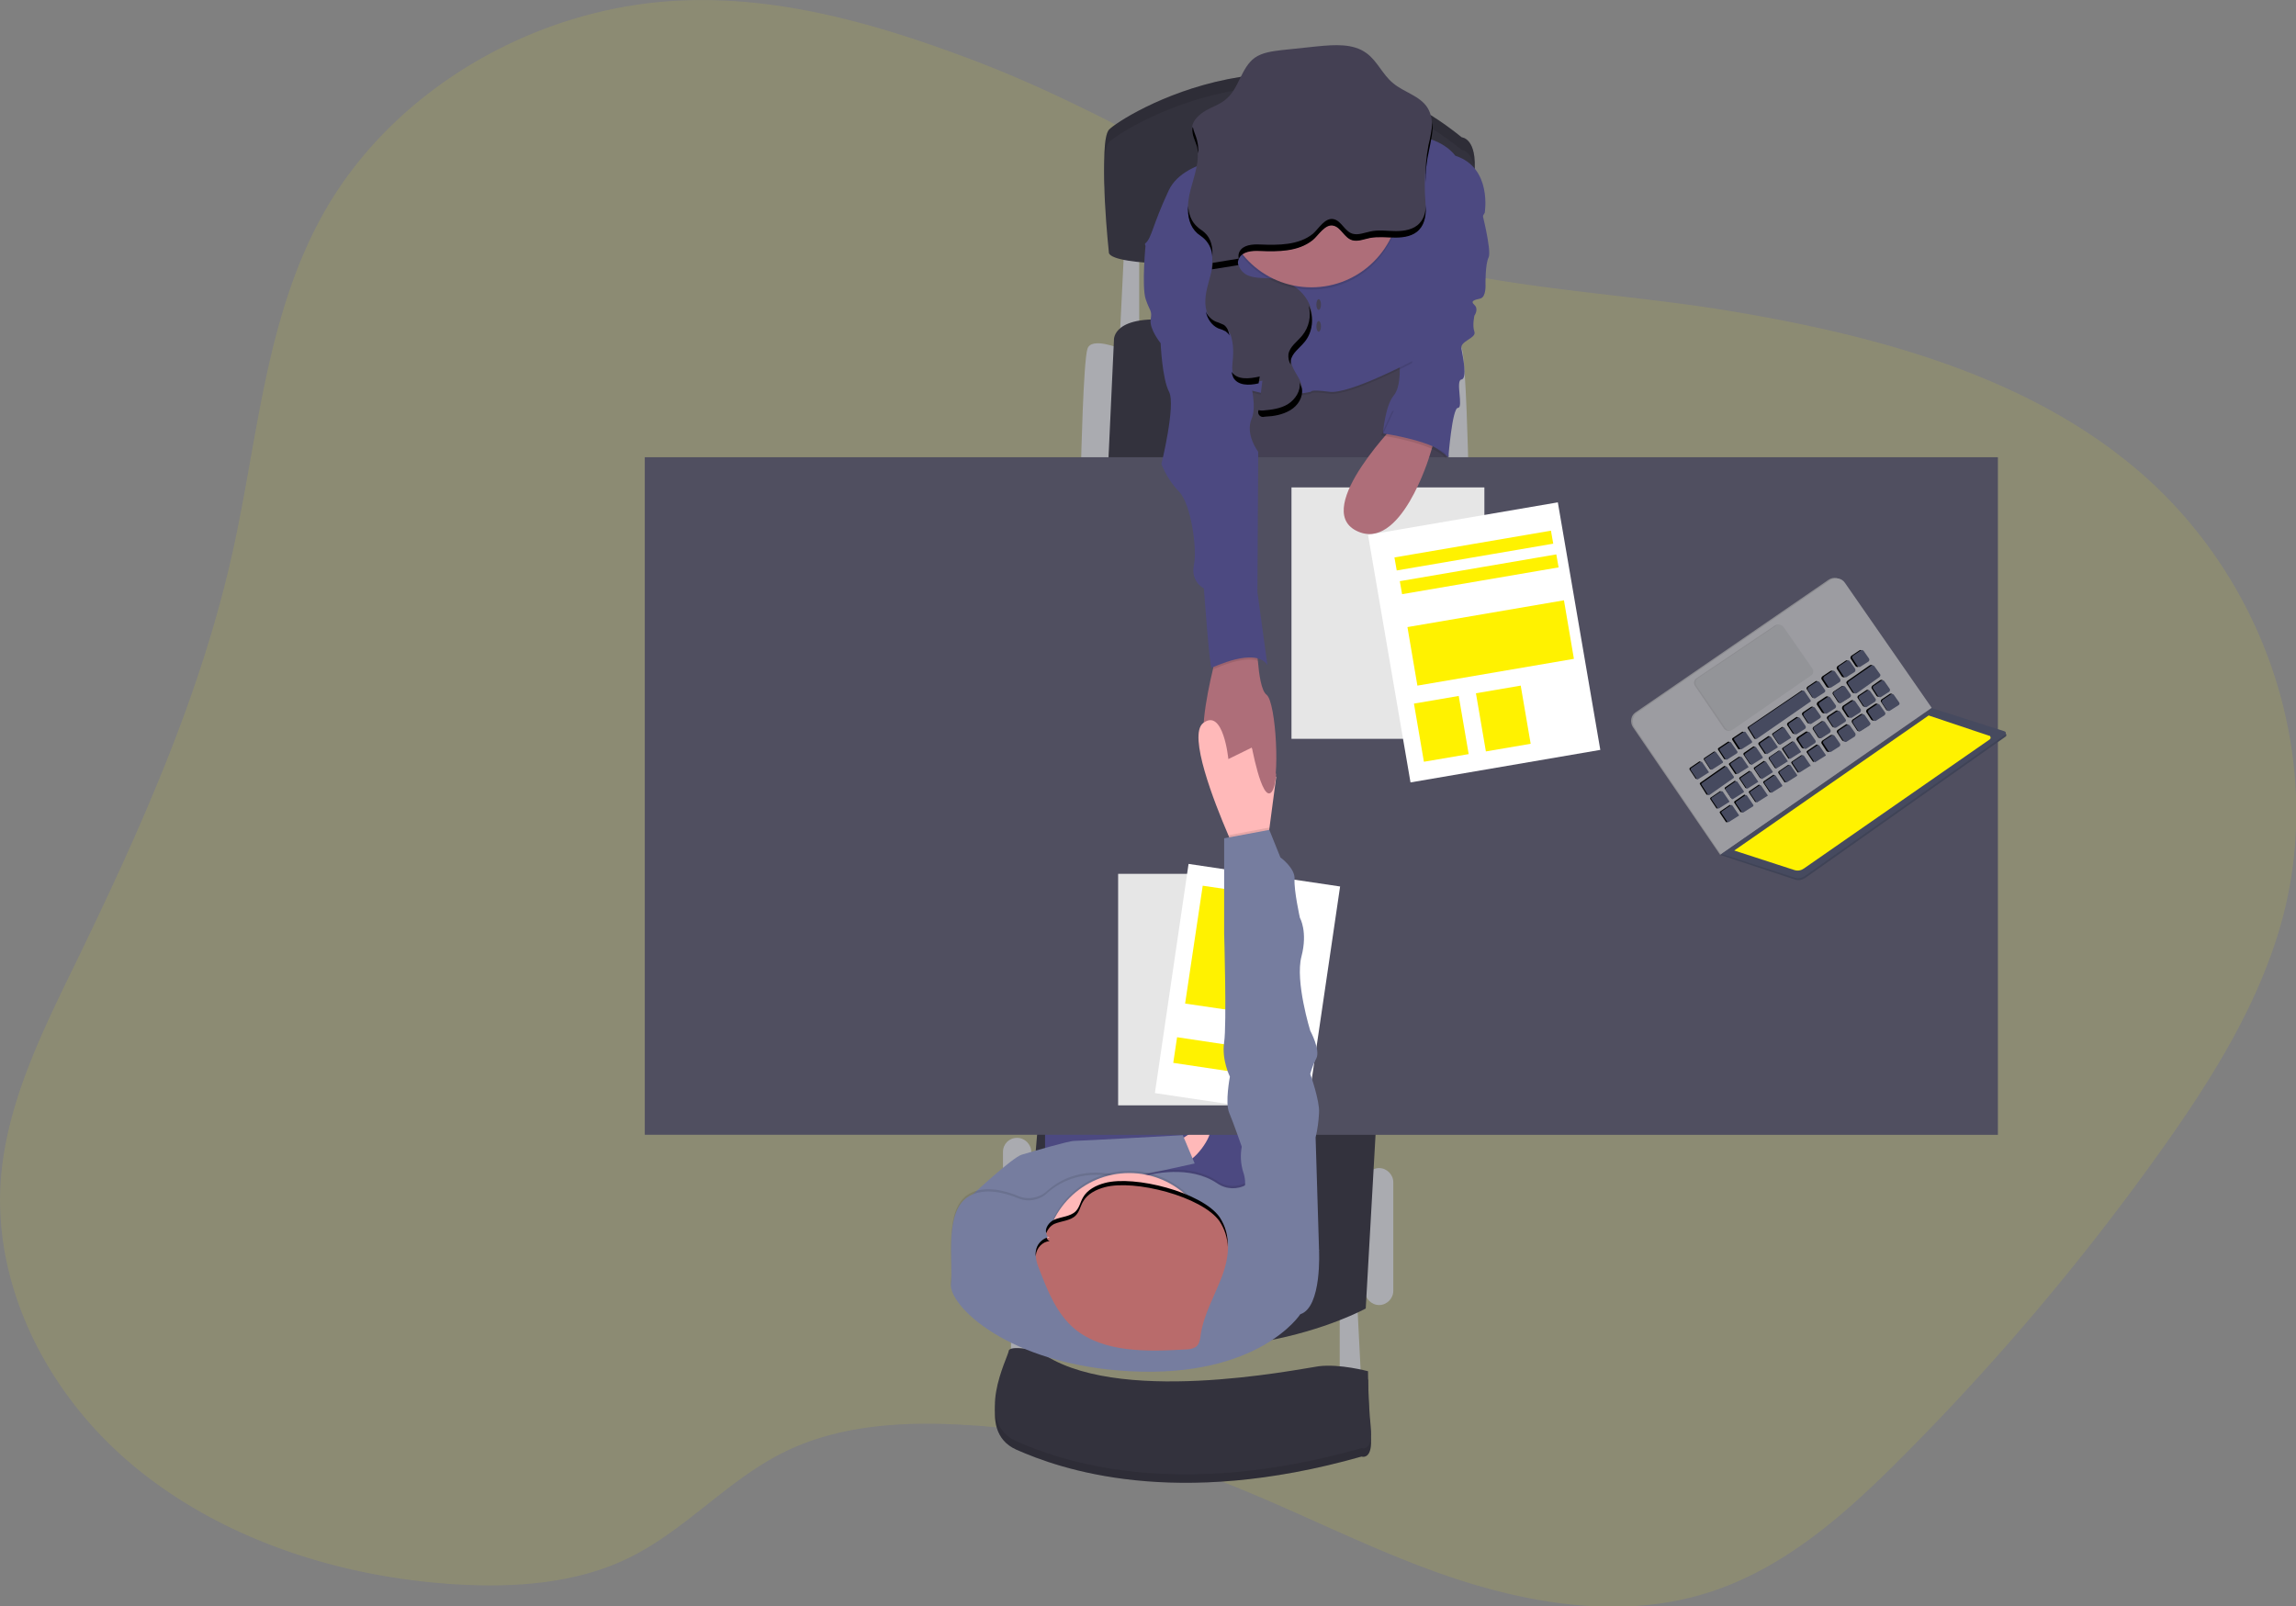 <svg id="Calque_1" xmlns="http://www.w3.org/2000/svg" viewBox="0 0 600 419.8" width="600" height="419.8"><rect x="0" y="0" width="600" height="419.8" fill="#808080" stroke="none"/><style>.st1{fill:#aaabb0}.st2{fill:#33323d}.st3{fill:#444053}.st4{fill:#4c4981}.st5{fill:#ffb9b9}.st7{opacity:.1;enable-background:new}.st8{fill:#ae6e79}.st9{fill:#767d9f}.st10{fill:#fff}.st11{fill:#fff200}.st14{fill:#464a5f}.st15{fill:#9c9ca1}</style><title>interview</title><path d="M255.3 16.1c-24.4-9.3-50.2-17-76.5-16-38.7 1.4-75.8 23.2-94 55.2-15.4 27.1-17.3 58.8-24 88.9-8.2 37-23.9 72.2-40.6 106.6-9 18.5-18.5 37.4-20 57.6-2 28.1 12.3 56.2 34.9 74.9s52.5 28.6 82.5 30.7c16 1.1 32.7.1 46.9-6.9 15-7.4 26-20.7 41.1-27.9 14-6.7 30.3-7.7 46-6.8 20.5 1.1 40.7 5.2 60.1 12 21.9 7.7 42.3 18.9 64.2 26.7 21.9 7.8 46.3 12.2 68.7 5.7 21-6.1 37.6-21 52.6-36.1a636.1 636.1 0 0 0 67.1-79.4c13.5-18.9 26.1-38.9 32.1-61 11.4-42.2-4.3-89.8-39.2-118.6-28.9-23.9-67.6-34.2-105.6-40.5-34.6-5.7-74.6-6.1-106.5-21-30.4-14.4-58-31.9-89.8-44.1z" opacity=".1" fill="#fff200"/><path class="st1" d="M350.1 342.6v20.1h5.7l-1.1-21.6-4.6 1.5zM264.2 338.5v20.1h5.7l-1.1-21.6-4.6 1.5zM360.4 305.3c2 0 3.7 1.7 3.7 3.7v28.4c0 2-1.7 3.7-3.7 3.7s-3.7-1.7-3.7-3.7V309c0-2 1.7-3.7 3.7-3.7z"/><path class="st1" d="M265.8 297.4c2 0 3.7 1.7 3.7 3.7v36.3c0 2-1.7 3.7-3.7 3.7s-3.7-1.7-3.7-3.7v-36.3c0-2.1 1.6-3.7 3.7-3.7zM373.5 91.1s7.4-3.1 8.5 0c1.1 3.1 1.7 30.3 1.7 30.3h-7l-3.2-30.3zm-80.8 0s-7.4-3.1-8.5 0c-1.1 3.1-1.7 30.3-1.7 30.3h7l3.2-30.3zM293.8 64.2l-1.1 22.5h5V63.6l-3.9.6z"/><path class="st2" d="M289.6 121.4l1.5-32.5s-.6-7.2 17-5c17.5 2.2 68.8 6.6 68.8 6.6v30.8h-87.3zm70.1 171l-2.8 49.6s-40.6 22.5-89.8 1.1l4.4-52.2 88.2 1.5z"/><path class="st3" d="M321.1 97l.9 32.1h57.2l-3.3-42.4L321.1 97z"/><path class="st4" d="M273.1 271.2H327v68.3h-53.9v-68.3z"/><path class="st5" d="M307.1 299s7.7-6.1 9-4.2c1.3 1.8-4.6 9.8-7 8.9s-2-4.7-2-4.7z"/><path d="M168.5 119.5h353.6v177.1H168.5V119.5z" fill="#504f60"/><path class="st2" d="M289.8 62.9s-2.8-25.8 0-29c2.8-3.1 49.3-32.8 92.2 2 0 0 4.1.2 3.3 9.4-.4 5.8-.4 11.7.1 17.5 0 .1-92.5 6.8-95.6.1z"/><path class="st7" d="M289.8 62.9s-2.8-25.8 0-29c2.8-3.1 49.3-32.8 92.2 2 0 0 4.1.2 3.3 9.4-.4 5.8-.4 11.7.1 17.5 0 .1-92.5 6.8-95.6.1z"/><path class="st2" d="M289.8 66.2s-2.8-25.8 0-29c2.8-3.1 49.3-32.8 92.2 2 0 0 4.1.2 3.3 9.4-.4 5.8-.4 11.7.1 17.5 0 .1-92.5 6.8-95.6.1z"/><path class="st4" d="M387 54.4s2.9 11.1 2 12.9-.8 7-.8 7 .2 3.3-1.3 3.7c-1.5.4-2.8.6-1.6 1.7 1.2 1.1 0 2.8 0 2.8s-.6 2.6 0 4.2c.6 1.7-3.8 2.4-3.4 4.4.4 2.1 1.6 7.9 0 8.1s.6 7.4-.9 7.4-2.5 12.9-2.5 12.9-10.2-8.7-17.1-6.3c0 0 .6-7.2 2.8-9.8s1.5-9.2 1.5-9.2l11-33 10.3-6.8z"/><path class="st8" d="M332.2 207c-2.4 2.7-5-11.5-5-11.5s-6.8 9.4-11.3 3.1c-3.1-4.3-.6-16.7 1.1-23.8.8-3.2 1.4-5.3 1.4-5.3l10-1.7s0 2.2.3 4.8c.3 3.6.9 8 2.3 9 2.5 2 3.6 22.8 1.2 25.4z"/><path class="st7" d="M327 41.3s-17.3-.2-21.6 9-4.4 12.4-6.1 13.8c-1.7 1.5 18.1 9.2 18.1 9.2l.9 31.7s3.9-3.9 10.1-2.1c6.3 1.8 14.2 0 14.2 0s-.4-.7 4.8 0 21.6-8 21.6-8 .3-13.9-.1-16.8c-.4-3 11.7-24.7 11.7-24.7s9.4-9-.4-12.2c0 0-3.5-5.2-12.4-5.2-8.7.2-40.8 5.3-40.8 5.3z"/><path class="st4" d="M327 40.8s-17.3-.2-21.6 9-4.4 12.4-6.1 13.8c-1.7 1.5 18.1 9.2 18.1 9.2l.9 31.7s3.9-3.9 10.1-2.1 14.2 0 14.2 0-.4-.7 4.8 0 21.6-8 21.6-8 6.5-10.5 6.1-13.5C374.7 78 388 55.6 388 55.6s2-11.8-7.7-14.9c0 0-3.5-5.2-12.4-5.2-8.8.2-40.9 5.3-40.9 5.3z"/><path class="st7" d="M328.8 172.7c-3.8-1.2-9.8 1.4-11.7 2.2.8-3.2 1.4-5.3 1.4-5.3l10-1.7s0 2.2.3 4.8z"/><path class="st4" d="M304.7 63.6h-5.3s-1.1 11.3 0 14.6c1.1 3.3 1.7 2.8 1.3 5.3-.4 2.5 2.6 6.2 2.6 6.2s.4 9.3 2.2 12.7c1.8 3.5-2 18.9-2 18.9 1.1 2.7 2.6 5.1 4.6 7.2 3.1 3.1 4.8 14.8 3.9 19.2-.9 4.4 2.6 6.1 2.6 6.1s1.5 20.7 2 20.7 11.3-5.5 14.6-.7l-2.6-19 .2-36.7s-3.5-4.6-1.7-8.7-1.5-13.7-1.5-13.7l-4.8-21.4-16.1-10.7z"/><path class="st2" d="M271.5 355.3s-7.7-1.7-7.9 0-9.2 18.6 2 23.6c11.3 5 41.3 15.7 90.2 1.8 0 0 3.1 1.1 2.4-5.7-.7-6.8-.7-14.4-.7-14.4s-7.4-2-12.9-1.3c-5.6.8-53.7 10.6-73.1-4z"/><path class="st7" d="M271.5 355.3s-7.7-1.7-7.9 0-9.2 18.6 2 23.6c11.3 5 41.3 15.7 90.2 1.8 0 0 3.1 1.1 2.4-5.7-.7-6.8-.7-14.4-.7-14.4s-7.4-2-12.9-1.3c-5.6.8-53.7 10.6-73.1-4z"/><path class="st2" d="M271.5 353.1s-7.7-1.7-7.9 0-9.2 18.6 2 23.6c11.3 5 41.3 15.7 90.2 1.8 0 0 3.1 1.1 2.4-5.7-.7-6.8-.7-14.4-.7-14.4s-7.4-2-12.9-1.3c-5.6.8-53.7 10.6-73.1-4z"/><path class="st3" d="M316.7 70.3c-.5 2.7-1.6 5.3-1.7 8-.2 2.7.9 5.9 3.4 6.9.7.2 1.4.5 2 .8 1 .7 1.4 1.9 1.6 3.1.3 1.5.3 3 .2 4.5-.1 1.5-.5 3.2.3 4.5 1.3 2.4 4.8 2 7.4 1.4l-.9 7c-.1.6-.1 1.2.3 1.6.4.3.9.4 1.3.3 2.3-.1 4.6-.5 6.6-1.7s3.4-3.4 3-5.7c-.4-2.6-3.1-4.7-2.8-7.3.3-2 2.3-3.3 3.6-4.9 2.4-2.9 2.5-7.2.6-10.4s-5.4-5.2-9.1-5.6c-2-.2-4.2 0-6.1-.7-1.4-.5-2.4-1.6-2.8-3"/><path class="st9" d="M252.3 316.4l1.9-4.2s10.4-9.7 12.8-10.4c2.4-.7 12.2-3.6 13.7-3.6s28.4-1.5 28.4-1.5l3.1 7.4-33.8 7.4-11.4 8.3-14.7-3.4z"/><path class="st5" d="M333.5 203.1l-1.8 13.6-.7 5.2-7.9 1.1s-.9-1.8-2.1-4.7c-3.7-8.6-10.6-26.2-6.6-29.3 5.3-4.1 6.6 9.4 6.6 9.4l6.1-3 6.4 7.7z"/><path class="st10" d="M292.2 228.4h40.1v60.5h-40.1v-60.5z"/><path class="st7" d="M292.2 228.4h40.1v60.5h-40.1v-60.5z"/><path class="st10" d="M310.6 225.8l39.6 5.9-8.8 59.9-39.6-5.9 8.8-59.9z"/><path class="st11" d="M314.3 231.5l20.4 3-4.6 30.8-20.4-3 4.6-30.8zM307.6 271.1l24.7 3.7-1 6.7-24.7-3.7 1-6.7z"/><circle class="st7" cx="342.7" cy="52.6" r="23.1"/><circle class="st8" cx="342.7" cy="52" r="23.1"/><path class="st3" d="M323.6 69.2c-.2-.6-.1-1.2.2-1.8.9-1.8 3.4-2 5.4-1.9 4.8.2 10 .2 13.8-2.8 1.5-1.2 3.3-4.4 5.5-3.8 2 .5 2.8 3.2 4.9 3.8 1.5.4 3.1-.3 4.6-.6 2.2-.4 4.5-.1 6.7-.1s4.7-.4 6.2-2.1c2.1-2.2 1.7-5.7 1.5-8.7-.2-3.9 0-7.8.8-11.7.8-3.8 1.9-8.1-.2-11.4-2-3.1-6.2-4-9-6.4-2.7-2.2-4.1-5.8-6.9-7.8-3.5-2.6-8.4-2.2-12.7-1.8l-9.5 1c-2.4.3-5 .6-7 2-3.6 2.6-4.1 8.1-7.6 10.9-1.5 1.3-3.5 1.9-5.2 2.9-1.7 1-3.4 2.5-3.6 4.4-.2 1.7.7 3.2 1.2 4.8 1 3.8-.6 7.7-1.6 11.6-1 3.8-1.2 8.5 1.8 11.1.6.5 1.3.9 1.9 1.5 2 1.9 2.3 5 1.8 7.7"/><ellipse class="st3" cx="344.6" cy="79.6" rx=".6" ry="1.4"/><ellipse class="st3" cx="344.6" cy="85.3" rx=".6" ry="1.4"/><path class="st8" d="M332.3 207c.6-.7 1-2.4 1.2-4.7l-6.6-8.2c0-.1 2.8 15.9 5.4 12.9z"/><path class="st7" d="M339.8 342.9s-10.8 16.7-44.6 14.9c-31.9-1.7-47.4-17.3-46.7-22.9.7-5.5-2-19 4.8-22.9 4-2.2 9.2-.9 12.8.6 2.6 1.1 5.6.5 7.6-1.4 3.4-3 9.6-6.4 19.5-3.8 1.3.3 2.6.3 3.9-.1 4.1-1.3 13.9-3.4 21 1.4 2.3 1.6 5.3 1.7 7.7.3l.1-.1c3.3-2 18.8 17.2 18.8 17.2s.8 15-4.9 16.8z"/><path class="st9" d="M339.8 343.5s-10.8 16.7-44.6 14.9c-31.9-1.7-47.4-17.3-46.7-22.9.7-5.5-2-19 4.8-22.9 4-2.2 9.2-.9 12.8.6 2.6 1.1 5.6.5 7.6-1.4 3.4-3 9.6-6.4 19.5-3.8 1.3.3 2.6.3 3.9-.1 4.1-1.3 13.9-3.4 21 1.4 2.3 1.6 5.3 1.7 7.7.3l.1-.1c3.3-2 18.8 17.2 18.8 17.2s.8 15-4.9 16.8z"/><circle class="st7" cx="295.1" cy="328" r="22"/><circle class="st5" cx="295.1" cy="328.6" r="22"/><path d="M288.8 309.5c-2.3.6-4.6 1.8-5.7 3.8-.7 1.2-.9 2.6-1.9 3.6-1.4 1.4-3.7 1.4-5.6 2.2-1.9.8-3.1 3.6-1.3 4.4-1.9.1-3.4 1.9-3.6 3.6-.2 1.8.4 3.5 1.1 5.2 2.1 5.4 4.4 11.1 9 15 7.6 6.3 19 6 29.2 5.4.8 0 1.7-.2 2.4-.6 1.1-.7 1.2-2.1 1.4-3.4.8-5.2 3.6-10 5.5-15s2.6-10.9-.5-15.3c-4.6-6.5-22.2-11-30-8.9z" fill="#b96b6b"/><path class="st7" d="M331.8 216.7l-.7 5.2-7.9 1.1s-.9-1.8-2.1-4.7l10.6-2 .1.4z"/><path class="st9" d="M340.1 332.2l4.6-5.4-.9-29.5c.5-2.1.8-4.3.9-6.5.2-3.1-2.3-10.1-2.3-10.1.4-1.4.9-2.8 1.6-4.1 1.1-2.2-1.6-7.2-1.6-7.2s-4-12.9-2.3-19.4c1.7-6.5-.4-10.1-.4-10.1s-1.6-7.2-1.4-10.1c.2-2.9-3.7-5.7-3.7-5.7l-2.9-7.2-11.8 2.2V244s.7 23.8 0 28.4c-.7 4.6 1.5 9 1.5 9s-1.3 6.8-.2 9.4 3.3 8.9 3.3 8.9c-.4 2.2-.3 4.5.4 6.7 1.1 3.2 0 5.1 0 5.1l15.2 20.7z"/><path d="M373.3 37.9c-.6 3.2-.9 6.5-.8 9.8 0-2.7.3-5.5.9-8.2.5-2.5 1.1-5.1 1-7.6-.3 2.1-.6 4.1-1.1 6zm-58.5 22.9c-.6-.6-1.3-.9-1.9-1.5-1.6-1.4-2.3-3.4-2.4-5.5-.2 2.8.4 5.4 2.4 7.2.6.5 1.3.9 1.9 1.5 1.2 1.2 2 2.9 2 4.6.2-2.4-.3-4.8-2-6.3zm-1.7-20.7c.1-1.2 0-2.3-.3-3.5-.3-1.2-.9-2.3-1.1-3.5 0 .1 0 .3-.1.4-.2 1.7.7 3.2 1.2 4.8l.3 1.8zM371 58.3c-1.5 1.7-4 2.1-6.2 2.1s-4.5-.4-6.7.1c-1.5.3-3.1 1-4.6.6-2.1-.6-2.9-3.3-4.9-3.8-2.3-.6-4 2.5-5.5 3.8-3.7 3-9 3-13.8 2.8-2-.1-4.5.1-5.4 1.9-.3.6-.3 1.2-.2 1.8l-6.8 1.1c0 .6-.1 1.1-.2 1.7l6.9-1.1c-.2-.6-.1-1.2.2-1.8.9-1.8 3.4-2 5.4-1.9 4.8.2 10 .2 13.8-2.8 1.5-1.2 3.3-4.4 5.5-3.8 2 .5 2.8 3.2 4.9 3.8 1.5.4 3.1-.3 4.6-.6 2.2-.4 4.5-.1 6.7-.1s4.7-.4 6.2-2.1c1.5-1.6 1.8-4.1 1.7-6.5 0 1.8-.4 3.5-1.6 4.8zM319.8 84.9c-.7-.3-1.3-.6-2-.8-1.2-.5-2.2-1.5-2.7-2.7.4 1.9 1.5 3.6 3.2 4.4.7.2 1.4.5 2 .8.4.3.8.7 1 1.1-.2-1.1-.6-2.2-1.5-2.8zm9.4 13.5c-2.6.6-5.9 1-7.3-1.2 0 .5.2 1 .4 1.5 1.2 2.1 4.1 2.1 6.6 1.5l.3-1.8zm10.4 1.5c.4 2.2-1.1 4.5-3 5.7-1.9 1.2-4.3 1.5-6.6 1.7-.4 0-.7 0-1.1-.1-.3.7 0 1.4.7 1.7.3.1.6.1 1 0 2.3-.1 4.6-.5 6.6-1.7s3.4-3.4 3-5.7c-.2-.5-.4-1.1-.6-1.6zm2.4-20c.7 2.7.1 5.6-1.7 7.8-1.3 1.6-3.3 2.9-3.6 4.9-.1.9.1 1.9.6 2.7v-1c.3-2 2.3-3.3 3.6-4.9 2.2-2.6 2.5-6.5 1.1-9.5zM275.5 319.9c1.9-.8 4.2-.8 5.6-2.2 1-1 1.2-2.4 1.9-3.6 1.1-2 3.4-3.2 5.7-3.8 7.7-2.1 25.4 2.4 30 8.9 1.3 2 2.1 4.3 2.1 6.7.2-2.8-.6-5.5-2.1-7.8-4.6-6.5-22.3-11-30-8.9-2.3.6-4.6 1.8-5.7 3.8-.7 1.2-.9 2.6-1.9 3.6-1.4 1.4-3.8 1.4-5.6 2.2-1.4.6-2.5 2.3-2.1 3.5.4-1 1.1-1.9 2.1-2.4zm-4.8 8.1c.2-1.8 1.7-3.5 3.6-3.6-.4-.2-.7-.5-.8-.9-1.5.6-2.6 1.9-2.8 3.5-.1.5-.1.9 0 1.4v-.4z"/><path class="st10" d="M337.5 127.4h50.4v65.7h-50.4v-65.7z"/><path class="st7" d="M337.5 127.4h50.4v65.7h-50.4v-65.7z"/><path class="st10" d="M357.5 139.8l49.6-8.5 11.1 64.7-49.6 8.5-11.1-64.7z"/><path class="st11" d="M369.5 183.9l11.7-2 2.6 15.2-11.7 2-2.6-15.2zM385.7 181.2l11.7-2 2.6 15.2-11.7 2-2.6-15.2zM367.8 163.9l40.9-7 2.6 15.3-40.9 7-2.6-15.3zM364.4 145.7l40.9-7 .6 3.4-40.9 7-.6-3.4zM365.8 151.9l40.9-7 .6 3.4-40.9 7-.6-3.4z"/><path class="st8" d="M365.9 109.6s-23.1 23.2-11.5 29.1c11.6 5.9 19.2-19.6 19.2-19.6l1.8-5.8-9.5-3.7z"/><path class="st7" d="M363.8 107.5l-2.9 6.3s14.1 2 17.1 6.2l-1.7-11.2-2.1-4.8-10.4 3.5z"/><path class="st4" d="M364.4 107l-2.9 6.3s14.1 2 17.1 6.2l-1.7-11.2-2.1-4.8-10.4 3.5z"/><path class="st14" d="M449.8 223.2l-.3.2.4.2h.5l.1-.3-.7-.1z"/><path class="st7" d="M449.8 223.2l-.3.2.4.2h.5l.1-.3-.7-.1z"/><path class="st15" d="M449.8 223.2l-.3.2-.2-.3.1-.2h.1l.3.3z"/><path class="st7" d="M449.8 223.2l-.3.2-.2-.3.1-.2h.1l.3.3z"/><path class="st15" d="M504.3 184.9l-22.7-32.7c-.8-1.2-2.5-1.5-3.7-.7l-50.5 34.7c-1.2.8-1.5 2.5-.7 3.8l22.6 33.1 55-38.2z"/><path class="st7" d="M504.3 184.9l-22.7-32.7c-.8-1.2-2.5-1.5-3.7-.7l-50.5 34.7c-1.2.8-1.5 2.5-.7 3.8l22.6 33.1 55-38.2z"/><path class="st15" d="M504.8 185l-22.7-32.7c-.8-1.2-2.5-1.5-3.8-.7l-50.5 34.7c-1.2.8-1.5 2.5-.7 3.8l22.6 33.2 55.1-38.3z"/><path class="st14" d="M523.8 191.5l-18.8-6-55 38.1 19.1 6.3c.9.3 1.8.1 2.6-.4l52.3-36.9c.3-.1.4-.5.2-.8-.1-.2-.3-.3-.4-.3z"/><path class="st7" d="M523.8 191.5l-18.8-6-55 38.1 19.1 6.3c.9.3 1.8.1 2.6-.4l52.3-36.9c.3-.1.4-.5.2-.8-.1-.2-.3-.3-.4-.3z"/><path class="st14" d="M523.7 191.1l-18.8-6-55 38.1 19.1 6.2c.9.3 1.8.1 2.6-.4l52.3-36.9c.3-.2.3-.5.2-.8-.2-.1-.3-.2-.4-.2z"/><path d="M496 183.5l-1.4-2c-.2-.2-.5-.3-.8-.1l-2.1 1.4c-.2.2-.3.5-.1.7l1.3 2c.2.2.5.3.7.2l2.2-1.4c.2-.2.3-.5.2-.8zm-3.8 2.6l-1.4-2c-.2-.2-.5-.3-.8-.1l-2.1 1.4c-.2.2-.3.5-.2.7l1.3 2c.2.2.5.3.7.2l2.2-1.4c.4-.2.5-.5.3-.8.1 0 0 0 0 0zm-3.8 2.7l-1.4-2c-.2-.2-.5-.3-.8-.1l-2.1 1.4c-.2.2-.3.5-.1.8l1.3 2c.2.2.5.3.7.2l2.2-1.4c.2-.3.3-.6.2-.9zm-4 2.7l-1.4-2c-.2-.2-.5-.3-.7-.1l-2.1 1.4c-.2.2-.3.5-.1.7l1.3 2c.2.2.5.3.7.2l2.2-1.4c.2-.2.3-.5.1-.8zm-3.9 2.8l-1.4-2c-.2-.2-.5-.3-.8-.1l-2.1 1.4c-.2.2-.3.5-.2.7l1.3 2c.2.2.5.3.7.2l2.2-1.4c.4-.2.4-.6.3-.8zm-3.8 2.9l-1.7-2.5c-.1-.1-.2-.1-.3-.1l-2.5 1.7c-.1.1-.1.2-.1.3l1.6 2.4c.1.1.2.2.3.1l2.7-1.7c0 .2.1 0 0-.2 0 .1 0 .1 0 0zm-3.9 2.8l-1.7-2.5c-.1-.1-.2-.1-.4-.1l-2.5 1.7c-.1.1-.1.2-.1.3l1.6 2.4c.1.1.2.2.3.1l2.7-1.7c.1.1.1 0 .1-.2zm-3.5 2.4l-1.7-2.4c-.1-.1-.2-.1-.3-.1l-2.5 1.7c-.1.1-.1.2-.1.4l1.6 2.4c.1.1.2.1.3.1l2.7-1.7c0-.1.1-.2 0-.4zm-3.9 2.7l-1.7-2.5c-.1-.1-.2-.1-.3-.1l-2.5 1.7c-.1.1-.2.2-.1.4l1.6 2.4c.1.1.2.1.3.1l2.7-1.7s.1-.1 0-.3zm-3.8 2.6l-1.7-2.5c-.1-.1-.2-.1-.3-.1l-2.5 1.7c-.1.1-.1.2-.1.3l1.6 2.4c.1.1.2.2.3.1l2.7-1.7c0 .1.1 0 0-.2zm-3.8 2.6l-1.7-2.5c-.1-.1-.2-.1-.3-.1l-2.5 1.7c-.1.1-.2.2-.1.4l1.6 2.4c.1.1.2.1.3.1l2.7-1.7s.1-.1 0-.3c0 .1 0 .1 0 0zM454 213l-1.7-2.5c-.1-.1-.2-.1-.3-.1l-2.5 1.7c-.1.1-.1.2-.1.3l1.6 2.4c.1.1.2.2.3.1l2.7-1.7c0 .1.1-.1 0-.2zm39.5-33.1l-1.4-2c-.2-.2-.5-.3-.8-.1l-2 1.4c-.2.2-.3.5-.2.7l1.3 2c.2.2.5.3.7.2l2.2-1.4c.3-.2.3-.5.2-.8zm-5.5-7.8l-1.4-2c-.2-.2-.5-.3-.7-.1l-2.1 1.4c-.2.2-.3.5-.2.7l1.3 2c.2.2.5.3.7.2l2.2-1.4c.3-.2.4-.6.2-.8zm1.8 10.4l-1.4-2c-.2-.2-.5-.3-.7-.1l-2.1 1.4c-.2.2-.3.5-.1.7l1.3 2c.2.2.5.3.7.2l2.2-1.4c.2-.2.2-.5.1-.8zm-3.9 2.7l-1.4-2c-.2-.2-.5-.3-.8-.1l-2.1 1.4c-.2.2-.3.5-.2.8l1.3 2c.2.2.5.3.7.2l2.2-1.4c.3-.3.4-.6.3-.9zm-4 2.7l-1.4-2c-.2-.2-.5-.3-.8-.1l-2.1 1.4c-.2.2-.3.5-.1.7l1.3 2c.2.2.5.3.7.2l2.2-1.4c.3-.1.4-.5.2-.8 0 .1 0 0 0 0zm2.5-13.1l-1.4-2c-.2-.2-.5-.3-.7-.1l-2.1 1.4c-.2.2-.3.5-.2.7l1.3 2c.2.2.5.3.7.2l2.2-1.4c.3-.2.4-.6.2-.8zm-3.9 2.7l-1.4-2c-.2-.2-.5-.3-.8-.1l-2.1 1.4c-.2.2-.3.5-.2.7l1.3 2c.2.2.5.3.7.2l2.2-1.4c.4-.3.4-.6.3-.8zm-4 2.7l-1.4-2c-.2-.2-.5-.3-.7-.1l-2.1 1.4c-.2.2-.3.5-.1.7l1.3 2c.2.2.5.3.7.2l2.2-1.4c.2-.2.3-.5.1-.8.1 0 .1 0 0 0zm1.5 10.5l-1.4-2c-.2-.2-.5-.3-.7-.1l-2 1.4c-.2.2-.3.5-.1.7l1.3 2c.2.2.5.3.7.2l2.2-1.4c.1-.2.1-.6 0-.8zm-4 2.7l-1.4-2c-.2-.2-.5-.3-.8-.1l-2.1 1.4c-.2.2-.3.5-.2.7l1.3 2c.2.2.5.3.7.2l2.2-1.4c.4-.2.5-.5.3-.8zm-3.7 3l-1.7-2.5c-.1-.1-.2-.1-.3-.1l-2.5 1.7c-.1.1-.1.2-.1.3l1.6 2.4c.1.1.2.2.3.1l2.7-1.7c0 .1.1-.1 0-.2zm-3.5 2.4l-1.7-2.5c-.1-.1-.2-.1-.3-.1l-2.5 1.7c-.1.1-.1.2-.1.4l1.6 2.4c.1.1.2.1.3.1l2.7-1.7s.1-.1 0-.3zm-3.9 2.7l-1.7-2.5c-.1-.1-.2-.1-.3-.1l-2.5 1.7c-.1.1-.1.2-.1.3l1.6 2.4c.1.1.2.1.3.1l2.7-1.7c0 .1.1-.1 0-.2zm-3.8 2.6l-1.7-2.5c-.1-.1-.2-.1-.3-.1l-2.5 1.7c-.1.1-.1.2-.1.3l1.6 2.4c.1.1.2.2.3.1l2.7-1.7c0 .1.1-.1 0-.2zm24.2-22.6l-1.4-2c-.2-.2-.5-.3-.7-.1l-2.1 1.4c-.2.2-.3.5-.1.7l1.3 2c.2.2.5.3.7.2l2.2-1.4c.2-.2.2-.6.1-.8zm-4 2.7l-1.4-2c-.2-.2-.5-.3-.8-.1l-2.1 1.4c-.2.2-.3.5-.2.7l1.3 2c.2.2.5.3.7.2l2.2-1.4c.4-.2.5-.5.3-.8zm-3.9 2.7l-1.4-2c-.2-.2-.5-.3-.8-.1l-2.1 1.4c-.2.2-.3.5-.1.7l1.3 2c.2.2.5.3.7.2l2.2-1.4c.3-.2.3-.5.2-.8zm-4 2.7l-1.4-2c-.2-.2-.5-.3-.7-.1l-2.1 1.4c-.2.2-.3.5-.1.7l1.3 2c.2.2.5.3.7.2l2.2-1.4c.2-.1.3-.5.1-.8 0 .1 0 .1 0 0zm-3.7 3l-1.7-2.5c-.1-.1-.2-.1-.3-.1l-2.5 1.7c-.1.1-.1.2-.1.3l1.6 2.4c.1.1.2.1.3.1l2.7-1.7c0 .1.1 0 0-.2zm-3.5 2.4l-1.7-2.5c-.1-.1-.2-.1-.4-.1l-2.5 1.7c-.1.1-.1.2-.1.4l1.6 2.4c.1.1.2.2.3.1l2.7-1.7c.1.1.2-.1.1-.3 0 .1 0 .1 0 0zm-3.9 2.7l-1.7-2.5c-.1-.1-.2-.1-.4-.1l-2.5 1.7c-.1.1-.1.2-.1.4l1.6 2.4c.1.1.2.2.3.1l2.7-1.7c.1.1.2-.1.1-.3 0 .1 0 0 0 0zm-3.8 2.7l-1.7-2.5c-.1-.1-.2-.1-.4-.1l-2.5 1.7c-.1.1-.1.2-.1.3l1.6 2.4c.1.1.2.2.3.1l2.7-1.7c.1.1.2-.1.1-.2zm-1.2 6.3l-1.7-2.5c-.1-.1-.2-.1-.3-.1l-2.5 1.7c-.1.1-.1.2-.1.3l1.6 2.4c.1.1.2.1.3.1l2.7-1.7c0 .1.1 0 0-.2 0 .1 0 0 0 0zm-3.8 2.7l-1.7-2.5c-.1-.1-.2-.1-.3-.1l-2.5 1.7c-.1.1-.1.2-.1.3l1.6 2.4c.1.1.2.2.3.1l2.7-1.7c.1.1.1-.1 0-.2zm5.9-15.7l-1.7-2.3c-.1-.2-.3-.2-.5-.1l-2.4 1.6c-.2.1-.2.3-.1.5l1.5 2.3c.1.2.3.2.5.1l2.5-1.6c.3-.1.4-.3.2-.5.1 0 .1 0 0 0zm-3.7 2.6L452 194c-.1-.2-.3-.2-.5-.1l-2.4 1.6c-.2.1-.2.3-.1.5l1.5 2.3c.1.2.3.2.5.1l2.5-1.6c.2-.1.3-.3.2-.5zm-3.8 2.6l-1.6-2.3c-.1-.2-.3-.2-.5-.1l-2.4 1.6c-.2.1-.2.3-.1.5l1.5 2.3c.1.2.3.2.5.1l2.5-1.6c.1-.1.2-.3.1-.5zm-3.8 2.7l-1.7-2.5c-.1-.1-.2-.1-.3-.1l-2.5 1.7c-.1.1-.1.2-.1.4l1.6 2.4c.1.1.2.1.3.1l2.7-1.7c.1 0 .1-.1 0-.3.1 0 .1 0 0 0zm44.8-25.5l-1.5-2.1c-.2-.2-.5-.3-.8-.1l-5.9 4.1c-.2.2-.3.5-.1.7l1.4 2.2c.2.3.5.3.8.2l5.9-4.2c.3-.3.4-.6.2-.8zm-38.2 26.8l-1.8-2.6c-.1-.1-.2-.1-.3-.1l-6.3 4.4c-.1.1-.1.2-.1.3l1.7 2.7c.1.1.2.2.4.1l6.4-4.5s.1-.2 0-.3zm20.1-19.8l-1.7-2.5c-.1-.1-.2-.1-.3-.1l-14 9.5c-.1.1-.1.2-.1.3l1.7 2.7c.1.1.2.2.4.1l14-9.7c0-.1.1-.2 0-.3z"/><path class="st14" d="M496.3 183.6l-1.4-2c-.2-.2-.5-.3-.8-.1l-2.1 1.4c-.2.2-.3.5-.2.7l1.3 2c.2.2.5.3.7.2l2.2-1.4c.4-.2.5-.5.3-.8zm-3.7 2.6l-1.4-2c-.2-.2-.5-.3-.7-.1l-2.1 1.4c-.2.2-.3.5-.2.7l1.3 2c.2.2.5.3.7.2l2.2-1.4c.3-.2.4-.6.2-.8zm-3.9 2.7l-1.4-2c-.2-.2-.5-.3-.8-.1l-2.1 1.4c-.2.2-.3.5-.2.7l1.3 2c.2.2.5.3.7.2l2.2-1.4c.4-.2.5-.6.3-.8zm-3.9 2.7l-1.4-2c-.2-.2-.5-.3-.7-.1l-2.1 1.4c-.3.2-.3.5-.1.8l1.3 2c.2.2.5.3.7.2l2.2-1.4c.2-.3.3-.6.1-.9zm-4 2.7l-1.4-2c-.2-.2-.5-.3-.7-.1l-2.1 1.4c-.2.2-.3.5-.1.7l1.3 2c.2.2.5.3.7.2l2.2-1.4c.2-.2.3-.5.1-.8zm-3.7 3l-1.7-2.5c-.1-.1-.2-.1-.3-.1l-2.5 1.7c-.1.1-.1.2-.1.3l1.6 2.4c.1.1.2.2.3.1l2.7-1.7c0 .1.1 0 0-.2zm-4 2.7l-1.7-2.5c-.1-.1-.2-.1-.4-.1l-2.5 1.7c-.1.1-.1.2-.1.3l1.6 2.4c.1.1.2.1.3.1l2.7-1.7c.2.2.2 0 .1-.2 0 .1 0 .1 0 0zm-3.5 2.5l-1.7-2.5c-.1-.1-.2-.1-.3-.1l-2.5 1.7c-.1.1-.1.2-.1.4l1.6 2.4c.1.1.2.1.3.1l2.7-1.7c.1-.1.1-.2 0-.3zm-3.9 2.7l-1.7-2.5c-.1-.1-.2-.1-.3-.1l-2.5 1.7c-.1.1-.2.2-.1.4l1.6 2.4c.1.1.2.1.3.1l2.7-1.7c.1 0 .1-.1 0-.3.1 0 0 0 0 0zm-3.8 2.6l-1.7-2.5c-.1-.1-.2-.1-.3-.1l-2.5 1.7c-.1.1-.1.2-.1.3l1.6 2.4c.1.1.2.2.3.1l2.7-1.7c.1.1.1-.1 0-.2.1 0 0 0 0 0zm-3.7 2.6l-1.7-2.5c-.1-.1-.2-.1-.3-.1l-2.5 1.7c-.1.1-.1.2-.1.4l1.6 2.4c.1.1.2.1.3.1l2.7-1.7v-.3zm-3.8 2.6l-1.7-2.5c-.1-.1-.2-.1-.3-.1l-2.5 1.7c-.1.1-.1.2-.1.3l1.6 2.4c.1.1.2.2.3.1l2.7-1.7c0 .1.1 0 0-.2zm39.4-33l-1.4-2c-.2-.2-.5-.3-.7-.1l-2.1 1.4c-.2.2-.3.5-.1.7l1.3 2c.2.2.5.3.7.2l2.2-1.4c.2-.2.3-.5.1-.8zm-5.4-7.9l-1.4-2c-.2-.2-.5-.3-.7-.1l-2.1 1.4c-.2.2-.3.5-.1.7l1.3 2c.2.2.5.3.7.2l2.2-1.4c.2-.2.3-.5.1-.8zm1.7 10.5l-1.4-2c-.2-.2-.5-.3-.7-.1l-2.1 1.4c-.2.2-.3.5-.1.7l1.3 2c.2.2.5.3.7.2l2.2-1.4c.2-.2.3-.6.1-.8zm-3.9 2.7l-1.4-2c-.2-.2-.5-.3-.7-.1l-2.1 1.4c-.2.2-.3.5-.1.8l1.3 2c.2.2.5.3.7.2l2.2-1.4c.2-.3.3-.7.1-.9zm-3.9 2.7l-1.4-2c-.2-.2-.5-.3-.8-.1l-2.1 1.4c-.2.2-.3.5-.2.7l1.3 2c.2.2.5.3.7.2l2.2-1.4c.4-.2.5-.5.3-.8zm2.5-13.2l-1.4-2c-.2-.2-.5-.3-.7-.1l-2.1 1.4c-.2.2-.3.5-.1.7l1.3 2c.2.2.5.3.7.2l2.2-1.4c.2-.2.2-.5.1-.8zm-3.9 2.7l-1.4-2c-.2-.2-.5-.3-.7-.1l-2.1 1.4c-.2.2-.3.5-.2.7l1.3 2c.2.2.5.3.7.2l2.2-1.4c.3-.2.3-.5.2-.8zm-4 2.8l-1.4-2c-.2-.2-.5-.3-.8-.1l-2.1 1.4c-.2.2-.3.5-.2.7l1.3 2c.2.2.5.3.7.2l2.2-1.4c.4-.2.5-.6.3-.8zm1.4 10.4l-1.4-2c-.2-.2-.5-.3-.7-.1l-2.1 1.4c-.2.2-.3.5-.1.7l1.3 2c.2.2.5.3.7.2l2.2-1.4c.2-.2.3-.5.1-.8zm-3.9 2.8l-1.4-2c-.2-.2-.5-.3-.7-.1l-2.1 1.4c-.2.2-.3.5-.2.7l1.3 2c.2.2.5.3.7.2l2.2-1.4c.3-.2.4-.5.2-.8zm-3.8 2.9l-1.7-2.5c-.1-.1-.2-.1-.3-.1l-2.5 1.7c-.1.1-.1.2-.1.3l1.6 2.4c.1.1.2.2.3.1l2.7-1.7c.1.1.1 0 0-.2 0 .1 0 0 0 0zm-3.5 2.4l-1.7-2.5c-.1-.1-.2-.1-.4-.1l-2.5 1.7c-.1.1-.1.2-.1.4l1.6 2.4c.1.1.2.2.3.1l2.7-1.7c.2.1.2-.1.1-.3.1.1.1.1 0 0zm-3.9 2.8l-1.7-2.5c-.1-.1-.2-.1-.3-.1l-2.5 1.7c-.1.1-.1.2-.1.4l1.6 2.4c.1.1.2.1.3.1l2.7-1.7c.1 0 .1-.2 0-.3.1 0 0 0 0 0zm-3.8 2.6l-1.7-2.5c-.1-.1-.2-.1-.3-.1l-2.5 1.7c-.1.1-.1.2-.1.3l1.6 2.4c.1.1.2.2.3.1l2.7-1.7c.1.1.1-.1 0-.2.1 0 .1 0 0 0zm24.2-22.7l-1.4-2c-.2-.2-.5-.3-.8-.1l-2.1 1.4c-.2.2-.3.5-.1.7l1.3 2c.2.2.5.3.7.2l2.2-1.4c.3-.2.4-.5.2-.8zm-3.9 2.8l-1.4-2c-.2-.2-.5-.3-.7-.1l-2.1 1.4c-.2.2-.3.5-.1.7l1.3 2c.2.2.5.3.7.2l2.2-1.4c.2-.2.3-.6.1-.8zm-4 2.7l-1.4-2c-.2-.2-.5-.3-.8-.1l-2 1.4c-.2.2-.3.5-.2.7l1.3 2c.2.2.5.3.7.2l2.2-1.4c.4-.2.4-.6.2-.8zm-3.9 2.7l-1.4-2c-.2-.2-.5-.3-.7-.1l-2.1 1.4c-.2.2-.3.5-.1.7l1.3 2c.2.2.5.3.7.2l2.2-1.4c.2-.2.3-.5.1-.8zm-3.8 3l-1.7-2.5c-.1-.1-.2-.1-.4-.1l-2.5 1.7c-.1.1-.1.2-.1.3l1.6 2.4c.1.1.2.2.4.1l2.7-1.7c.1.1.1 0 0-.2.1 0 0 0 0 0zm-3.5 2.4l-1.7-2.5c-.1-.1-.2-.1-.3-.1l-2.5 1.7c-.1.1-.1.2-.1.4l1.6 2.4c.1.1.2.1.3.1l2.7-1.7c.1 0 .1-.1 0-.3.1 0 .1 0 0 0zm-3.9 2.7l-1.7-2.5c-.1-.1-.2-.1-.4-.1L456 197c-.1.1-.1.2-.1.4l1.6 2.4c.1.1.2.2.3.1l2.7-1.7c.2-.1.2-.2.1-.4.1 0 0 0 0 0zm-3.7 2.6l-1.7-2.5c-.1-.1-.2-.1-.4-.1l-2.5 1.7c-.1.1-.1.2-.1.3l1.6 2.4c.1.1.2.1.3.1l2.7-1.7c.1.1.1 0 .1-.2 0 .1 0 0 0 0zm-1.2 6.4l-1.7-2.5c-.1-.1-.2-.1-.4-.1L451 206c-.1.1-.1.2-.1.4l1.6 2.4c.1.1.2.1.3.1l2.7-1.7c.2-.1.3-.2.2-.4zm-3.8 2.6l-1.7-2.5c-.1-.1-.2-.1-.4-.1l-2.5 1.7c-.1.1-.1.2-.1.3l1.6 2.4c.1.1.2.2.4.1l2.7-1.7c0 .1.1 0 0-.2 0 .1 0 0 0 0zm5.9-15.7l-1.6-2.3c-.1-.2-.3-.2-.5-.1l-2.4 1.6c-.2.1-.2.3-.1.5l1.5 2.3c.1.2.3.2.5.1l2.5-1.6c.2-.1.2-.3.1-.5 0 .1 0 .1 0 0zm-3.8 2.7l-1.6-2.3c-.1-.2-.3-.2-.5-.1l-2.4 1.6c-.2.1-.2.3-.1.5l1.5 2.3c.1.2.3.2.5.1l2.5-1.6c.2-.2.2-.4.1-.5zm-3.8 2.6l-1.7-2.3c-.1-.1-.3-.2-.5-.1l-2.4 1.6c-.2.1-.2.3-.1.5l1.5 2.3c.1.2.3.2.5.1l2.5-1.6c.3-.1.3-.3.2-.5.1 0 0 0 0 0zm-3.7 2.7l-1.7-2.5c-.1-.1-.2-.1-.4-.1l-2.5 1.7c-.1.1-.1.2-.1.4l1.6 2.4c.1.1.2.2.3.1l2.7-1.7c.2 0 .2-.2.1-.3zm44.8-25.5l-1.5-2.1c-.2-.2-.5-.3-.8-.1l-5.9 4.1c-.2.2-.3.5-.1.7l1.4 2.2c.2.3.5.3.8.2l5.9-4.2c.3-.3.4-.6.2-.8zM453.1 203l-1.8-2.6c-.1-.1-.2-.1-.3-.1l-6.3 4.4c-.1.1-.1.2-.1.3l1.7 2.7c.1.1.2.2.4.1l6.4-4.5v-.3zm20.1-19.9l-1.7-2.5c-.1-.1-.2-.1-.4-.1l-14 9.5c-.1.1-.1.2-.1.3l1.7 2.7c.1.1.2.2.4.1l14-9.7c.1 0 .1-.2.1-.3z"/><path class="st7" d="M473.2 174.7l-7.5-10.8c-.4-.6-1.3-.8-1.9-.4l-20.5 13.8c-.6.4-.8 1.3-.4 1.9l7.6 11.2c.4.6 1.3.8 1.9.4l20.4-14.1c.7-.5.9-1.4.4-2z"/><path d="M473.6 174.7l-7.5-10.8c-.4-.6-1.3-.8-1.9-.4l-20.5 13.8c-.6.4-.8 1.3-.4 1.9l7.6 11.1c.4.6 1.3.8 1.9.4l20.4-14.1c.7-.4.8-1.2.4-1.9z" fill="#939498"/><path class="st11" d="M519.8 192.3L504 187l-50.8 35.3 15.7 5.1c.9.3 1.8.1 2.5-.4l48.5-33.7c.3-.2.4-.5.2-.8 0-.1-.1-.2-.3-.2z"/></svg>